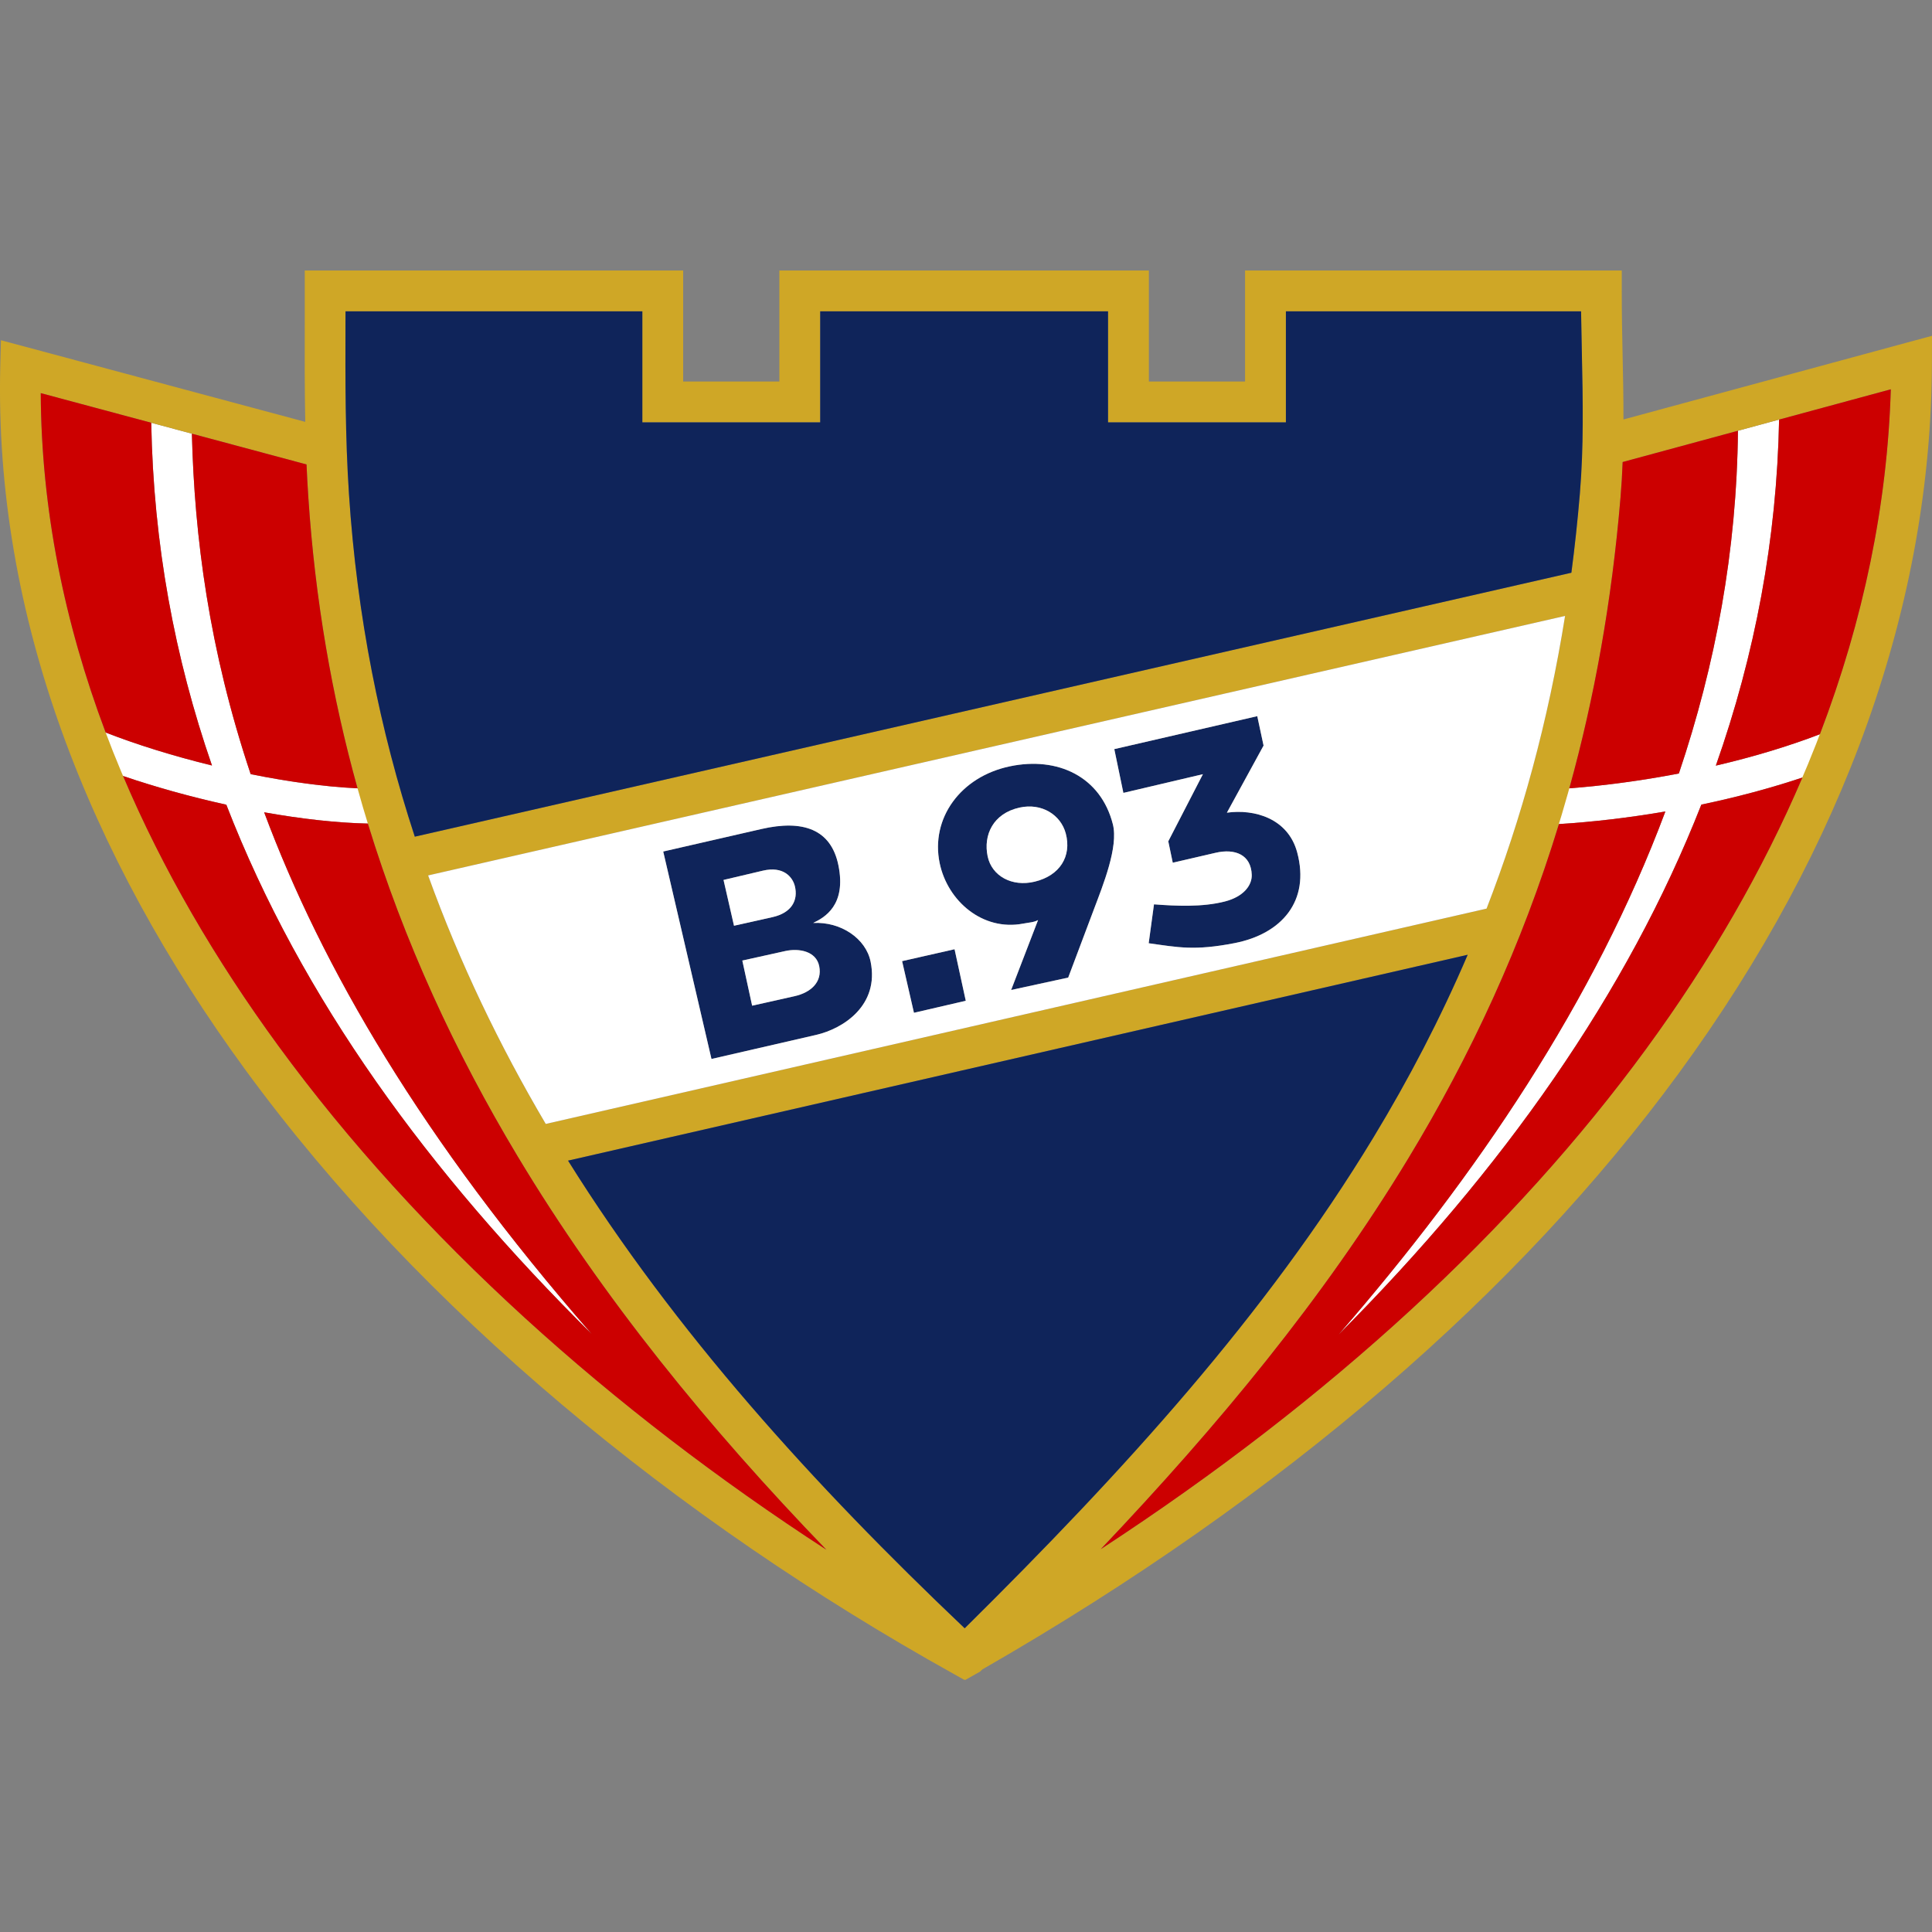 <?xml version="1.0" encoding="UTF-8"?>
<svg xmlns="http://www.w3.org/2000/svg" width="50" height="50" viewBox="0 0 50 50" fill="none">
  <rect x="0" y="0" width="50" height="50" fill="#808080" stroke="none"/>
  <g clip-path="url(#clip0_13413_95)">
    <path fill-rule="evenodd" clip-rule="evenodd" d="M33.571 22.059C33.91 23.321 33.167 24.171 31.95 24.408C30.909 24.61 30.492 24.516 29.728 24.411L29.865 23.404C30.432 23.448 31.117 23.48 31.7 23.33C32.19 23.204 32.403 22.908 32.395 22.641C32.379 22.121 31.965 21.953 31.46 22.07L30.351 22.327L30.235 21.773L31.131 20.036L29.073 20.52L28.838 19.387L32.538 18.534L32.701 19.295L31.752 21.032C32.456 20.933 33.333 21.174 33.571 22.059Z" fill="#0F245A"></path>
    <path fill-rule="evenodd" clip-rule="evenodd" d="M27.582 21.57C27.453 21.087 26.961 20.774 26.387 20.9C25.7 21.051 25.443 21.612 25.561 22.166C25.67 22.672 26.191 22.96 26.78 22.817C27.429 22.66 27.739 22.161 27.582 21.57ZM27.645 25.3L26.168 25.621L26.865 23.811C26.761 23.871 26.623 23.875 26.48 23.903C25.432 24.103 24.522 23.319 24.319 22.337C24.079 21.182 24.856 20.1 26.137 19.832C27.376 19.573 28.489 20.101 28.801 21.333C28.95 21.918 28.544 22.912 28.308 23.539L27.645 25.3Z" fill="#0F245A"></path>
    <path fill-rule="evenodd" clip-rule="evenodd" d="M24.994 25.9L23.653 26.211L23.347 24.874L24.704 24.566L24.994 25.9Z" fill="#0F245A"></path>
    <path fill-rule="evenodd" clip-rule="evenodd" d="M19.212 24.859L19.466 26.027L20.564 25.781C20.989 25.686 21.284 25.414 21.202 25.005C21.123 24.614 20.677 24.535 20.322 24.613L19.212 24.859ZM20.57 22.93C20.512 22.695 20.273 22.408 19.743 22.533L18.725 22.773L18.996 23.958L19.993 23.735C20.487 23.624 20.662 23.299 20.57 22.93ZM22.532 24.887C22.762 26.018 21.823 26.622 21.122 26.783L18.413 27.406L17.164 22.037L19.708 21.454C20.774 21.21 21.507 21.455 21.698 22.394C21.909 23.43 21.337 23.746 21.044 23.886C21.764 23.848 22.41 24.291 22.532 24.887Z" fill="#0F245A"></path>
    <path fill-rule="evenodd" clip-rule="evenodd" d="M2.621 18.913C3.46 19.248 4.456 19.559 5.486 19.811C4.52 17.021 3.971 14.074 3.914 10.941L4.966 11.224C5.033 13.889 5.407 16.806 6.488 20.035C7.601 20.26 8.701 20.401 9.633 20.413L9.622 21.316C8.774 21.305 7.809 21.196 6.824 21.02L6.837 21.022C8.326 25.02 10.916 29.486 15.315 34.526C11.109 30.36 7.804 25.85 5.858 20.826C4.59 20.547 3.331 20.168 2.288 19.752L2.621 18.913Z" fill="white"></path>
    <path fill-rule="evenodd" clip-rule="evenodd" d="M40.249 20.427C41.271 20.365 42.362 20.227 43.449 20.018C44.399 17.2 44.948 14.246 44.978 11.148L46.043 10.859C45.984 13.952 45.421 16.936 44.406 19.815C45.365 19.591 46.301 19.311 47.159 18.978L47.485 19.821C46.416 20.235 45.239 20.57 44.045 20.82L44.03 20.823C42.114 25.704 38.895 30.273 34.642 34.539C38.227 30.405 41.263 25.91 43.099 21.001C42.147 21.165 41.199 21.275 40.302 21.329L40.249 20.427Z" fill="white"></path>
    <path fill-rule="evenodd" clip-rule="evenodd" d="M8.415 7H17.152H17.68V7.529V9.873H20.17V7.529V7L20.698 7H29.204L29.733 7V7.529V9.873H32.222V7.529V7H32.751H41.442H41.971V7.529C41.971 8.161 41.981 8.654 41.992 9.147C42.004 9.716 42.016 10.286 42.015 10.856L49.334 8.871L50 8.691L49.998 9.381C49.984 15.588 47.764 21.881 43.44 27.785C39.319 33.413 33.282 38.691 25.422 43.205L25.363 43.262L24.979 43.478L24.96 43.468L24.953 43.473L24.694 43.328C17.491 39.318 10.905 33.913 6.353 27.691C2.293 22.14 -0.153 15.935 0.007 9.476L0.024 8.805L0.67 8.978L7.9 10.918C7.883 10.069 7.885 9.218 7.887 8.366C7.888 8.214 7.887 8.67 7.887 7.529V7H8.415ZM41.994 11.957C41.982 12.261 41.964 12.566 41.939 12.872C41.371 19.662 39.382 25.133 36.446 29.979C34.247 33.608 31.535 36.883 28.487 40.093C34.483 36.178 39.201 31.788 42.589 27.162C46.617 21.661 48.761 15.829 48.934 10.075L41.994 11.957ZM21.387 40.108C18.342 36.953 15.599 33.596 13.386 29.908C10.407 24.944 8.408 19.374 7.979 12.861C7.96 12.581 7.945 12.301 7.933 12.02L1.054 10.174C1.08 16.141 3.417 21.89 7.204 27.067C10.847 32.048 15.828 36.498 21.387 40.108ZM14.124 29.087L38.471 23.515C39.375 21.181 40.066 18.675 40.504 15.94L11.08 22.656C11.897 24.919 12.926 27.055 14.124 29.087ZM37.984 24.709L14.701 30.037C17.472 34.47 21.046 38.419 24.966 42.14C29.091 38.059 32.762 34.029 35.546 29.434C36.458 27.929 37.275 26.361 37.984 24.709ZM10.734 21.653L40.667 14.822C40.754 14.156 40.828 13.478 40.886 12.785C40.989 11.553 40.964 10.361 40.938 9.167C40.93 8.786 40.922 8.403 40.918 8.057H33.279V10.401V10.93H32.751H29.204H28.675V10.401V8.057H21.227V10.401V10.93H20.698H17.152H16.623V10.401V8.057H8.941C8.941 8.124 8.941 8.22 8.94 8.366C8.937 9.838 8.933 11.306 9.032 12.795C9.241 15.963 9.832 18.902 10.734 21.653Z" fill="#CFA726"></path>
    <path fill-rule="evenodd" clip-rule="evenodd" d="M16.624 8.057H8.942L8.941 8.366C8.937 9.838 8.934 11.306 9.032 12.795C9.241 15.963 9.833 18.902 10.735 21.653L40.667 14.822C40.755 14.156 40.828 13.478 40.886 12.785C40.989 11.553 40.964 10.361 40.939 9.167C40.931 8.786 40.923 8.403 40.918 8.057H33.279V10.401V10.93H32.751H29.204H28.676V10.401V8.057H21.227V10.401V10.93H20.699H17.152H16.624V10.401V8.057Z" fill="#0F245A"></path>
    <path fill-rule="evenodd" clip-rule="evenodd" d="M37.984 24.709L14.701 30.037C17.472 34.47 21.047 38.419 24.966 42.14C29.092 38.059 32.762 34.029 35.546 29.434C36.458 27.929 37.276 26.361 37.984 24.709Z" fill="#0F245A"></path>
    <path fill-rule="evenodd" clip-rule="evenodd" d="M18.413 27.406L17.164 22.037L19.708 21.454C20.774 21.21 21.507 21.455 21.698 22.394C21.909 23.43 21.337 23.746 21.044 23.886C21.764 23.848 22.41 24.291 22.531 24.887C22.762 26.018 21.823 26.622 21.122 26.783L18.413 27.406ZM14.124 29.087L38.472 23.515C39.376 21.181 40.066 18.675 40.504 15.94L11.08 22.656C11.898 24.919 12.926 27.055 14.124 29.087ZM26.479 23.903C25.432 24.103 24.522 23.32 24.318 22.337C24.079 21.182 24.855 20.1 26.137 19.832C27.376 19.573 28.489 20.101 28.801 21.333C28.949 21.918 28.544 22.912 28.308 23.539L27.645 25.3L26.168 25.621L26.865 23.811C26.761 23.871 26.623 23.875 26.479 23.903ZM29.728 24.411L29.865 23.404C30.432 23.448 31.117 23.48 31.7 23.33C32.19 23.204 32.403 22.908 32.395 22.642C32.379 22.121 31.965 21.953 31.46 22.07L30.351 22.327L30.235 21.773L31.131 20.036L29.073 20.52L28.838 19.387L32.538 18.534L32.701 19.296L31.752 21.032C32.456 20.933 33.333 21.174 33.571 22.059C33.91 23.322 33.167 24.171 31.95 24.408C30.909 24.61 30.492 24.517 29.728 24.411ZM23.653 26.211L23.346 24.874L24.704 24.566L24.994 25.9L23.653 26.211Z" fill="white"></path>
    <path fill-rule="evenodd" clip-rule="evenodd" d="M18.996 23.958L19.993 23.735C20.487 23.624 20.662 23.299 20.57 22.93C20.511 22.695 20.272 22.408 19.742 22.533L18.725 22.773L18.996 23.958Z" fill="white"></path>
    <path fill-rule="evenodd" clip-rule="evenodd" d="M20.322 24.613L19.211 24.859L19.465 26.027L20.563 25.781C20.988 25.686 21.283 25.414 21.201 25.005C21.123 24.614 20.676 24.535 20.322 24.613Z" fill="white"></path>
    <path fill-rule="evenodd" clip-rule="evenodd" d="M25.561 22.166C25.669 22.672 26.19 22.96 26.779 22.817C27.429 22.66 27.739 22.161 27.582 21.57C27.453 21.087 26.96 20.774 26.387 20.9C25.7 21.051 25.443 21.612 25.561 22.166Z" fill="white"></path>
    <path fill-rule="evenodd" clip-rule="evenodd" d="M5.486 19.811C4.52 17.021 3.971 14.074 3.914 10.941L1.055 10.174C1.068 13.172 1.664 16.115 2.735 18.958C3.55 19.276 4.502 19.571 5.486 19.811Z" fill="#CC0000"></path>
    <path fill-rule="evenodd" clip-rule="evenodd" d="M4.966 11.224C5.032 13.889 5.407 16.806 6.487 20.035C7.453 20.23 8.408 20.362 9.253 20.402C8.593 18.03 8.155 15.525 7.979 12.861C7.96 12.581 7.945 12.3 7.933 12.02L4.966 11.224Z" fill="#CC0000"></path>
    <path fill-rule="evenodd" clip-rule="evenodd" d="M15.315 34.526C11.108 30.36 7.804 25.85 5.857 20.826C4.935 20.623 4.018 20.367 3.185 20.083C4.209 22.498 5.572 24.835 7.204 27.067C10.847 32.048 15.828 36.498 21.387 40.108C18.343 36.953 15.599 33.596 13.386 29.908C11.783 27.236 10.464 24.389 9.52 21.314C8.7 21.296 7.777 21.19 6.836 21.022C8.326 25.02 10.915 29.486 15.315 34.526Z" fill="#CC0000"></path>
    <path fill-rule="evenodd" clip-rule="evenodd" d="M41.939 12.872C41.713 15.576 41.261 18.072 40.614 20.402C41.529 20.331 42.491 20.203 43.449 20.018C44.399 17.2 44.949 14.246 44.978 11.148L41.994 11.957C41.983 12.261 41.965 12.566 41.939 12.872Z" fill="#CC0000"></path>
    <path fill-rule="evenodd" clip-rule="evenodd" d="M46.043 10.859C45.985 13.952 45.421 16.936 44.406 19.814C45.343 19.596 46.258 19.324 47.099 19.002C48.229 16.043 48.845 13.049 48.934 10.075L46.043 10.859Z" fill="#CC0000"></path>
    <path fill-rule="evenodd" clip-rule="evenodd" d="M43.1 21.001C42.162 21.162 41.229 21.272 40.345 21.327C39.383 24.475 38.057 27.321 36.447 29.979C34.248 33.608 31.535 36.883 28.487 40.093C34.484 36.178 39.202 31.788 42.59 27.162C44.273 24.863 45.627 22.507 46.646 20.123C45.814 20.401 44.934 20.634 44.046 20.82L44.031 20.823C42.115 25.704 38.896 30.273 34.642 34.539C38.228 30.405 41.264 25.91 43.1 21.001Z" fill="#CC0000"></path>
  </g>
  <defs>
    <clipPath id="clip0_13413_95">
      <rect width="50" height="50" fill="white"></rect>
    </clipPath>
  </defs>
</svg>

